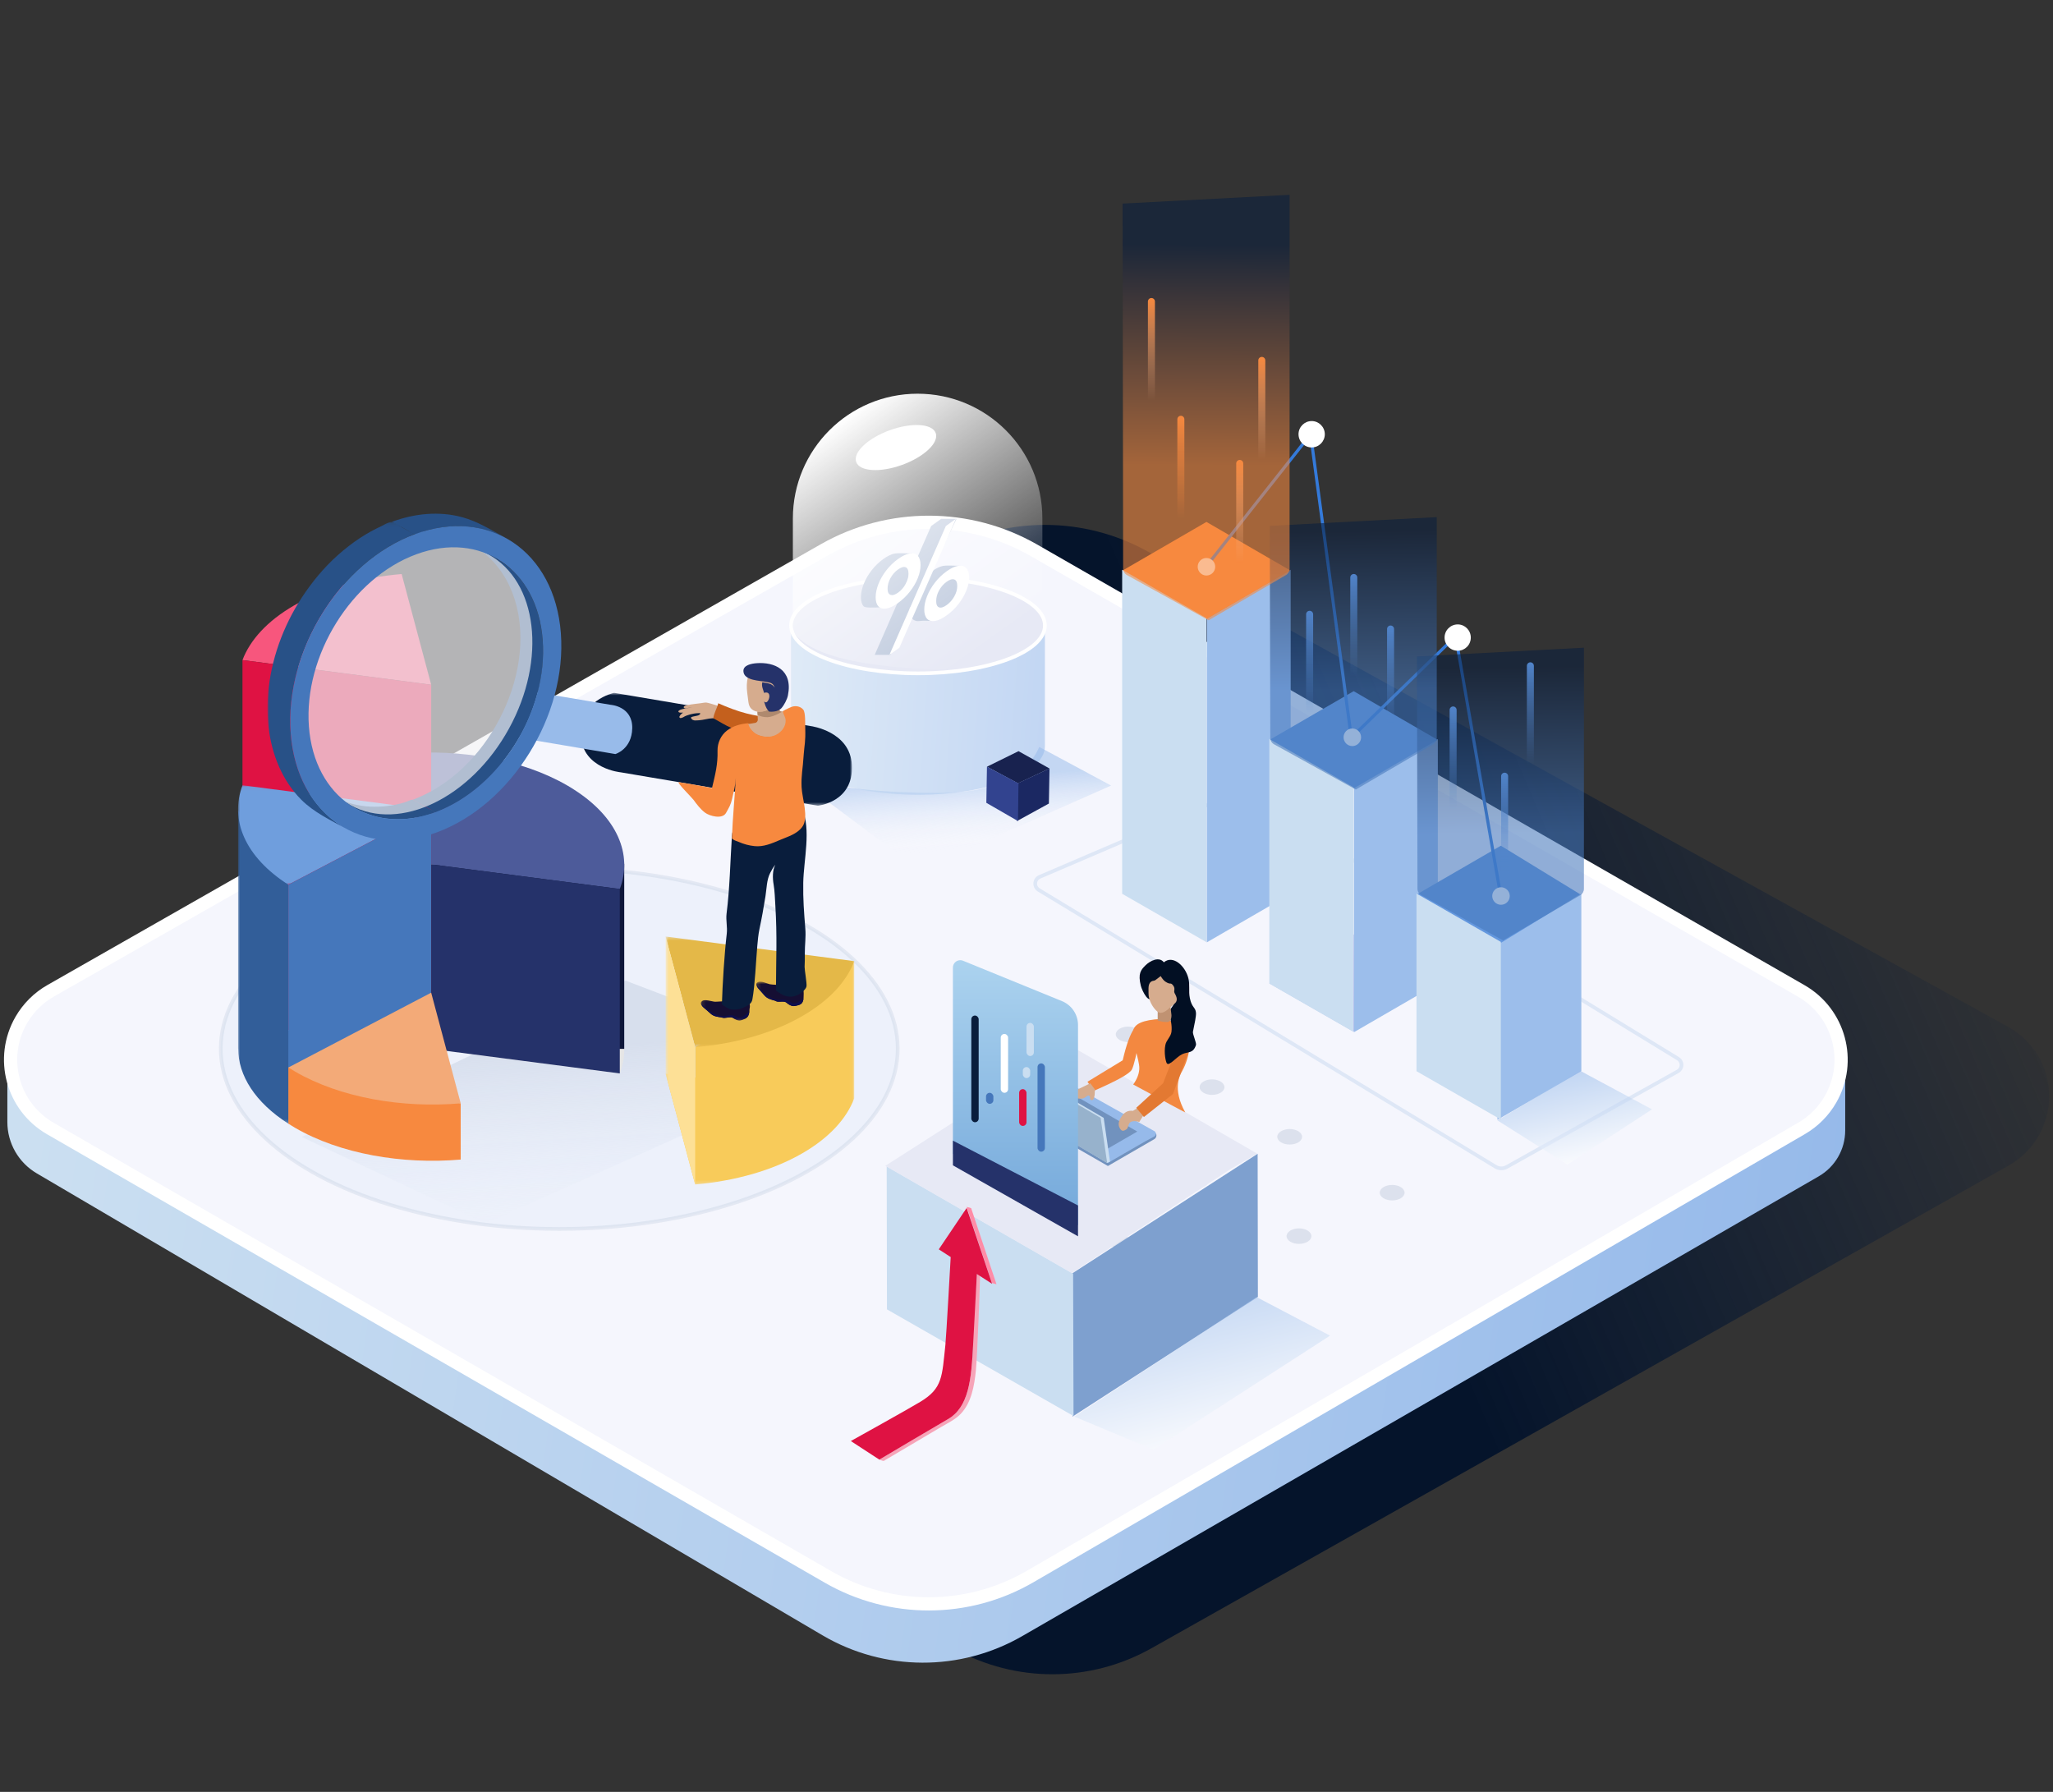 <?xml version="1.0" encoding="UTF-8"?>
<svg width="558px" height="487px" viewBox="0 0 558 487" version="1.1" xmlns="http://www.w3.org/2000/svg" xmlns:xlink="http://www.w3.org/1999/xlink">
    <rect x="0" y="0" width="558" height="487" fill="#333333" stroke="none"/>
    <!-- Generator: Sketch 51.3 (57544) - http://www.bohemiancoding.com/sketch -->
    <title>Data Analytics Copy</title>
    <desc>Created with Sketch.</desc>
    <defs>
        <linearGradient x1="103.945%" y1="46.047%" x2="66.217%" y2="55.54%" id="linearGradient-1">
            <stop stop-color="#091D3C" stop-opacity="0" offset="0%"></stop>
            <stop stop-color="#05142B" offset="100%"></stop>
        </linearGradient>
        <linearGradient x1="0%" y1="45.282%" x2="100%" y2="50%" id="linearGradient-2">
            <stop stop-color="#CBDFF1" offset="0%"></stop>
            <stop stop-color="#95B9EA" offset="100%"></stop>
        </linearGradient>
        <linearGradient x1="42.658%" y1="26.338%" x2="51.905%" y2="84.871%" id="linearGradient-3">
            <stop stop-color="#96BAEA" offset="0%"></stop>
            <stop stop-color="#FFFFFF" stop-opacity="0" offset="100%"></stop>
        </linearGradient>
        <linearGradient x1="40.592%" y1="28.548%" x2="50%" y2="100%" id="linearGradient-4">
            <stop stop-color="#C3CEE0" offset="0%"></stop>
            <stop stop-color="#DEE7F6" stop-opacity="0" offset="100%"></stop>
        </linearGradient>
        <polygon id="path-5" points="0 0.478 52.47 0.478 52.47 85.764 0 85.764"></polygon>
        <polygon id="path-7" points="0 0.048 52.493 0.048 52.493 27.071 0 27.071"></polygon>
        <polygon id="path-9" points="0.708 0.092 51.972 0.092 51.972 60.765 0.708 60.765"></polygon>
        <polygon id="path-11" points="0.69 0.392 51.972 0.392 51.972 30.471 0.69 30.471"></polygon>
        <polygon id="path-13" points="0.708 0.412 25.874 0.412 25.874 67.765 0.708 67.765"></polygon>
        <polygon id="path-15" points="0.339 0.822 74.064 0.822 74.064 31.485 0.339 31.485"></polygon>
        <polygon id="path-17" points="0 0.104 39.982 0.104 39.982 83.458 0 83.458"></polygon>
        <polygon id="path-19" points="7.609 6.854 27.054 6.854 27.054 19.371 7.609 19.371"></polygon>
        <polygon id="path-21" points="8.342 11.887 27.786 11.887 27.786 19.371 8.342 19.371"></polygon>
        <polygon id="path-23" points="1.133 13.104 20.577 13.104 20.577 19.371 1.133 19.371"></polygon>
        <polygon id="path-25" points="1.133 14.305 20.577 14.305 20.577 19.371 1.133 19.371"></polygon>
        <polygon id="path-27" points="3.1 3.586 22.545 3.586 22.545 19.371 3.1 19.371"></polygon>
        <polygon id="path-29" points="3.952 7.403 22.731 7.403 22.731 19.371 3.952 19.371"></polygon>
        <polygon id="path-31" points="16.207 8.827 35.651 8.827 35.651 19.371 16.207 19.371"></polygon>
        <polygon id="path-33" points="16.216 9.11 35.661 9.11 35.661 19.371 16.216 19.371"></polygon>
        <polygon id="path-35" points="64.002 153.236 86.924 139.958 109.709 153.174 86.924 166.374"></polygon>
        <linearGradient x1="-74.283%" y1="-56.708%" x2="106.934%" y2="98.711%" id="linearGradient-37">
            <stop stop-color="#E8E8F9" offset="0%"></stop>
            <stop stop-color="#9A9AE8" offset="100%"></stop>
        </linearGradient>
        <polygon id="path-38" points="103.733 177.964 126.656 164.671 149.456 177.887 126.656 191.103"></polygon>
        <polygon id="path-40" points="145.534 199.76 168.441 212.914 191.241 199.698 168.441 186.482"></polygon>
        <polygon id="path-42" points="46.588 39.604 47.234 40.128 74.934 5.06 85.981 87.363 114.373 59.759 126.495 129.664 155.885 106.27 167.147 167.045 167.992 166.891 156.454 104.743 127.078 128.107 114.926 58.063 86.595 85.605 75.503 2.978"></polygon>
        <path d="M156.785,108.963 C158.752,108.963 160.35,107.374 160.35,105.385 C160.35,103.396 158.752,101.807 156.785,101.807 C154.803,101.807 153.206,103.396 153.206,105.385 C153.206,107.374 154.803,108.963 156.785,108.963 Z" id="path-44"></path>
        <path d="M126.968,131.897 C128.274,131.897 129.35,130.833 129.35,129.507 C129.35,128.196 128.274,127.132 126.968,127.132 C125.647,127.132 124.587,128.196 124.587,129.507 C124.587,130.833 125.647,131.897 126.968,131.897 Z" id="path-46"></path>
        <path d="M167.668,170.145 C168.974,170.145 170.049,169.081 170.049,167.755 C170.049,166.444 168.974,165.365 167.668,165.365 C166.331,165.365 165.286,166.444 165.286,167.755 C165.286,169.081 166.331,170.145 167.668,170.145 Z" id="path-48"></path>
        <path d="M115.21,62.855 C117.161,62.855 118.759,61.266 118.759,59.277 C118.759,57.303 117.161,55.699 115.21,55.699 C113.228,55.699 111.63,57.303 111.63,59.277 C111.63,61.266 113.228,62.855 115.21,62.855 Z" id="path-50"></path>
        <path d="M86.561,88.768 C87.867,88.768 88.942,87.689 88.942,86.378 C88.942,85.052 87.867,83.987 86.561,83.987 C85.239,83.987 84.179,85.052 84.179,86.378 C84.179,87.689 85.239,88.768 86.561,88.768 Z" id="path-52"></path>
        <path d="M75.514,0.433 C73.548,0.433 71.934,2.037 71.934,4.011 C71.934,6.001 73.548,7.604 75.514,7.604 C77.465,7.604 79.079,6.001 79.079,4.011 C79.079,2.037 77.465,0.433 75.514,0.433 Z" id="path-54"></path>
        <path d="M46.896,42.413 C48.232,42.413 49.292,41.334 49.292,40.023 C49.292,38.712 48.232,37.648 46.896,37.648 C45.59,37.648 44.53,38.712 44.53,40.023 C44.53,41.334 45.59,42.413 46.896,42.413 Z" id="path-56"></path>
        <linearGradient x1="69.978%" y1="18.354%" x2="33.347%" y2="63.493%" id="linearGradient-58">
            <stop stop-color="#091D3C" offset="0%"></stop>
            <stop stop-color="#4577BB" offset="100%"></stop>
        </linearGradient>
        <linearGradient x1="69.978%" y1="18.354%" x2="33.347%" y2="63.493%" id="linearGradient-59">
            <stop stop-color="#091D3C" offset="0%"></stop>
            <stop stop-color="#F7893F" offset="100%"></stop>
        </linearGradient>
        <linearGradient x1="50%" y1="69.532%" x2="50%" y2="3.061617e-15%" id="linearGradient-60">
            <stop stop-color="#F5B58B" stop-opacity="0" offset="0%"></stop>
            <stop stop-color="#F7893F" offset="100%"></stop>
        </linearGradient>
        <linearGradient x1="50%" y1="69.532%" x2="50%" y2="3.061617e-15%" id="linearGradient-61">
            <stop stop-color="#5184CA" stop-opacity="0" offset="0%"></stop>
            <stop stop-color="#5184CA" offset="100%"></stop>
        </linearGradient>
        <linearGradient x1="50%" y1="69.532%" x2="50%" y2="3.061617e-15%" id="linearGradient-62">
            <stop stop-color="#F7893F" stop-opacity="0" offset="0%"></stop>
            <stop stop-color="#F7893F" offset="100%"></stop>
        </linearGradient>
        <linearGradient x1="34.381%" y1="0%" x2="87.999%" y2="84.448%" id="linearGradient-63">
            <stop stop-color="#FFFFFF" offset="0%"></stop>
            <stop stop-color="#FFFFFF" stop-opacity="0" offset="100%"></stop>
        </linearGradient>
        <linearGradient x1="19.471%" y1="16.066%" x2="50%" y2="100%" id="linearGradient-64">
            <stop stop-color="#96BAEA" offset="0%"></stop>
            <stop stop-color="#FFFFFF" offset="100%"></stop>
        </linearGradient>
        <linearGradient x1="12.225%" y1="11.689%" x2="50%" y2="100%" id="linearGradient-65">
            <stop stop-color="#96BAEA" offset="0%"></stop>
            <stop stop-color="#FFFFFF" offset="100%"></stop>
        </linearGradient>
        <linearGradient x1="50%" y1="0%" x2="50%" y2="100%" id="linearGradient-66">
            <stop stop-color="#ACD3EF" offset="0%"></stop>
            <stop stop-color="#74A8DA" offset="100%"></stop>
        </linearGradient>
        <linearGradient x1="73.922%" y1="12.546%" x2="50%" y2="65.073%" id="linearGradient-67">
            <stop stop-color="#7BAFDF" offset="0%"></stop>
            <stop stop-color="#4577BB" offset="100%"></stop>
        </linearGradient>
        <linearGradient x1="61.168%" y1="18.36%" x2="54.742%" y2="73.972%" id="linearGradient-68">
            <stop stop-color="#7BAFDF" offset="0%"></stop>
            <stop stop-color="#4577BB" offset="100%"></stop>
        </linearGradient>
    </defs>
    <g id="Data-Analytics-Copy" stroke="none" stroke-width="1" fill="none" fill-rule="evenodd">
        <g id="Group-23-Copy" transform="translate(2, 32)">
            <g id="Group-22">
                <g id="Group-208">
                    <g id="Group-111-Copy" transform="translate(0, 109)" fill-rule="nonzero">
                        <path d="M20.485,137.94 L254.206,8.825 C271.516,-0.738 292.526,-0.738 309.836,8.825 L543.812,138.081 C554.24,143.842 558.023,156.965 552.262,167.393 C550.326,170.898 547.453,173.794 543.964,175.759 L310.933,306.972 C294.341,316.314 274.089,316.379 257.438,307.142 L20.453,175.685 C10.035,169.906 6.274,156.776 12.053,146.358 C14.018,142.816 16.94,139.899 20.485,137.94 Z" id="Path-6-Copy" fill="url(#linearGradient-1)"></path>
                        <path d="M0,150.258 L3.55271368e-15,163.938 C4.25500742e-15,169.673 3.036,174.979 7.98,177.885 L221.555,303.437 C238.293,313.276 259.028,313.358 275.843,303.652 L492.329,178.694 C496.779,176.126 499.521,171.378 499.521,166.24 L499.521,147.559 L0,150.258 Z" id="Path-7" fill="url(#linearGradient-2)"></path>
                        <path d="M11.774,128.272 L221.945,8.492 C239.658,-1.603 261.391,-1.568 279.071,8.584 L487.575,128.307 C497.906,134.239 501.472,147.423 495.54,157.755 C493.655,161.037 490.941,163.765 487.668,165.666 L277.97,287.475 C260.998,297.333 240.051,297.367 223.047,287.564 L11.681,165.701 C1.36,159.751 -2.183,146.56 3.767,136.239 C5.681,132.919 8.445,130.17 11.774,128.272 Z" id="Path-6" stroke="#FFFFFF" stroke-width="3.595" fill="#F5F6FD"></path>
                    </g>
                    <g id="Group-74" opacity="0.547" transform="translate(254, 247)" fill="#48658D" fill-rule="nonzero">
                        <ellipse id="Oval-12" opacity="0.256" cx="75.118" cy="72.983" rx="3.376" ry="2.109"></ellipse>
                        <ellipse id="Oval-12-Copy" opacity="0.256" cx="47.265" cy="57.796" rx="3.376" ry="2.109"></ellipse>
                        <ellipse id="Oval-12-Copy-2" opacity="0.256" cx="26.165" cy="44.296" rx="3.376" ry="2.109"></ellipse>
                        <ellipse id="Oval-12-Copy-3" opacity="0.256" cx="3.376" cy="29.952" rx="3.376" ry="2.109"></ellipse>
                        <ellipse id="Oval-12" opacity="0.256" cx="122.383" cy="45.14" rx="3.376" ry="2.109"></ellipse>
                        <ellipse id="Oval-12-Copy" opacity="0.256" cx="94.531" cy="29.952" rx="3.376" ry="2.109"></ellipse>
                        <ellipse id="Oval-12-Copy-2" opacity="0.256" cx="73.43" cy="16.453" rx="3.376" ry="2.109"></ellipse>
                        <ellipse id="Oval-12-Copy-3" opacity="0.256" cx="50.641" cy="2.109" rx="3.376" ry="2.109"></ellipse>
                        <ellipse id="Oval-12" opacity="0.256" cx="97.063" cy="56.952" rx="3.376" ry="2.109"></ellipse>
                        <ellipse id="Oval-12-Copy" opacity="0.256" cx="69.21" cy="41.765" rx="3.376" ry="2.109"></ellipse>
                        <ellipse id="Oval-12-Copy-2" opacity="0.256" cx="48.109" cy="28.265" rx="3.376" ry="2.109"></ellipse>
                        <ellipse id="Oval-12-Copy-3" opacity="0.256" cx="25.321" cy="13.922" rx="3.376" ry="2.109"></ellipse>
                    </g>
                    <path d="M214.5,179.5 C225.5,182.167 238.333,183.5 253,183.5 C267.667,183.5 276.821,179.333 280.463,171 L300,181.5 L248,204.5 L214.5,179.5 Z" id="Path-53-Copy-4" fill="url(#linearGradient-3)" fill-rule="nonzero" opacity="0.517"></path>
                    <g id="Group-206" transform="translate(213, 125)" fill-rule="nonzero">
                        <path d="M34.5,59 C53.554,59 69,53.116 69,45.857 C69,41.018 69,30.066 69,13 L0,13 C0,32.126 0,43.079 0,45.857 C0,53.116 15.446,59 34.5,59 Z" id="Oval-41-Copy" fill="url(#linearGradient-2)" opacity="0.53"></path>
                        <ellipse id="Oval-41" stroke="#FFFFFF" fill="#E7E9F5" cx="34.5" cy="13" rx="34.5" ry="13"></ellipse>
                    </g>
                    <ellipse id="Oval-44" stroke="#BFCADE" fill="#DEE7F6" fill-rule="nonzero" opacity="0.321" cx="150" cy="253" rx="92" ry="49"></ellipse>
                    <g id="Group-204" transform="translate(62, 107)">
                        <polygon id="Path-53-Copy-2" fill="url(#linearGradient-4)" fill-rule="nonzero" opacity="0.517" points="18 170 106 127.5 165 150 68 193.5"></polygon>
                        <g id="Group-40" transform="translate(0.71, 17)">
                            <path d="M89.483,107.629 C90.112,107.982 90.716,108.361 91.295,108.715 C103.123,116.291 107.275,126.418 103.752,135.737 L52.488,129.07 L44.434,98.991 C60.365,97.628 77.201,100.507 89.483,107.629" id="Fill-1" fill="#E6E6E6"></path>
                            <polygon id="Fill-3" fill="#0E173A" points="104.955 129.06 104.955 78.752 52.483 78.929 52.483 129.06"></polygon>
                            <polygon id="Fill-5" fill="#B3B3B3" points="52.483 78.921 44.454 48.843 44.454 98.974 52.483 129.052"></polygon>
                            <path d="M89.483,57.477 C90.112,57.831 90.716,58.21 91.295,58.589 C103.123,66.14 107.275,76.267 103.752,85.611 L52.488,78.919 L44.434,48.84 C60.365,47.476 77.201,50.355 89.483,57.477" id="Fill-7" fill="#4D5B9A"></path>
                            <polygon id="Fill-9" fill="#25326A" points="103.75 85.604 103.75 135.735 52.485 129.067 52.485 78.911"></polygon>
                            <path d="M52.483,129.06 L1.193,122.367 C3.257,116.912 7.938,111.735 15.261,107.492 C23.465,102.744 33.733,99.89 44.454,98.981 L52.483,129.06 Z" id="Fill-11" fill="#F2F2F2"></path>
                            <path d="M52.483,30.088 L1.193,23.396 C3.257,17.941 7.938,12.738 15.261,8.521 C23.465,3.748 33.733,0.919 44.454,0.01 L52.483,30.088 Z" id="Fill-15" fill="#F7567D"></path>
                            <polygon id="Fill-17" fill="#DF1243" points="52.483 129.06 52.483 30.086 1.193 23.393 1.193 122.367"></polygon>
                            <g id="Group-30" transform="translate(0, 63.621)">
                                <mask id="mask-6" fill="white">
                                    <use xlink:href="#path-5"></use>
                                </mask>
                                <g id="Clip-29"></g>
                                <path d="M13.663,60.383 L13.663,20.808 L-0.003,0.478 L-0.003,65.332 L0.023,65.358 C0.048,72.656 4.603,79.98 13.663,85.764 L52.47,65.433 L13.663,60.383 Z" id="Fill-28" fill="#325E99" mask="url(#mask-6)"></path>
                            </g>
                            <g id="Group-33" transform="translate(0, 57.366)">
                                <mask id="mask-8" fill="white">
                                    <use xlink:href="#path-7"></use>
                                </mask>
                                <g id="Clip-32"></g>
                                <path d="M1.203,0.048 L52.493,6.74 L13.66,27.071 C1.832,19.519 -2.32,9.392 1.203,0.048" id="Fill-31" fill="#6F9EDD" mask="url(#mask-8)"></path>
                            </g>
                            <polygon id="Fill-34" fill="#4577BB" points="13.663 84.432 13.663 149.388 52.47 129.057 52.47 64.102"></polygon>
                            <path d="M54.941,142.7 L52.475,135.452 L40.622,139.72 L13.668,134.113 L13.668,149.393 C14.247,149.771 14.851,150.125 15.48,150.504 C27.761,157.626 44.598,160.505 60.503,159.141 L60.503,143.862 L54.941,142.7 Z" id="Fill-36" fill="#F7893F"></path>
                            <path d="M52.483,113.783 L60.511,143.862 C44.605,145.226 27.769,142.346 15.488,135.225 C14.858,134.846 14.254,134.492 13.676,134.113 L52.483,113.783 Z" id="Fill-38" fill="#F3AA78"></path>
                        </g>
                        <g id="Group-202" transform="translate(8.71, 0)">
                            <g id="Group-59" transform="translate(107, 115)">
                                <g id="Group-21" transform="translate(0.5, 7.131)">
                                    <mask id="mask-10" fill="white">
                                        <use xlink:href="#path-9"></use>
                                    </mask>
                                    <g id="Clip-20"></g>
                                    <path d="M8.736,23.478 L8.736,31.737 L0.708,30.676 L8.736,60.78 C19.432,59.845 29.725,57.017 37.929,52.269 C45.253,48.026 49.908,42.824 51.972,37.369 L51.972,0.092 L8.736,23.478 Z" id="Fill-19" fill="#F8CB5A" mask="url(#mask-10)"></path>
                                </g>
                                <g id="Group-24" transform="translate(0.5, 0.131)">
                                    <mask id="mask-12" fill="white">
                                        <use xlink:href="#path-11"></use>
                                    </mask>
                                    <g id="Clip-23"></g>
                                    <path d="M51.98,7.085 C49.916,12.54 45.26,17.717 37.937,21.96 C29.732,26.733 19.439,29.562 8.743,30.471 L0.69,0.392 L51.98,7.085 Z" id="Fill-22" fill="#E4B848" mask="url(#mask-12)"></path>
                                </g>
                                <g id="Group-27" transform="translate(0.5, 0.131)">
                                    <mask id="mask-14" fill="white">
                                        <use xlink:href="#path-13"></use>
                                    </mask>
                                    <g id="Clip-26"></g>
                                    <polygon id="Fill-25" fill="#FDE096" mask="url(#mask-14)" points="8.736 67.767 8.736 30.466 0.708 0.412 0.708 37.689"></polygon>
                                </g>
                            </g>
                            <g id="Group-70-Copy">
                                <g id="Group-3" transform="translate(84.778, 48.479)">
                                    <mask id="mask-16" fill="white">
                                        <use xlink:href="#path-15"></use>
                                    </mask>
                                    <g id="Clip-2"></g>
                                    <path d="M9.421,0.822 L62.971,9.868 C62.971,9.868 73.588,11.282 74.054,20.444 C74.56,30.594 64.799,31.485 64.799,31.485 L11.229,22.42 C11.229,22.42 1.04,21.49 0.379,12.638 C-0.36,2.856 9.421,0.822 9.421,0.822" id="Fill-1" fill="#091D3C" mask="url(#mask-16)"></path>
                                </g>
                                <path d="M70.064,48.638 L93.261,52.551 C93.261,52.551 99.231,52.919 99.134,58.904 C99.017,64.638 94.545,65.936 94.545,65.936 L71.347,62.004 C71.347,62.004 65.397,61.597 65.495,55.67 C65.592,49.975 70.064,48.638 70.064,48.638" id="Fill-4" fill="#98BBEA"></path>
                                <g id="Group-19" transform="translate(0, 0.509)">
                                    <path d="M18.785,77.355 C24.502,80.222 31.152,80.358 37.238,78.576 C37.802,78.421 38.91,77.781 39.455,77.839 C39.591,77.859 39.727,78.014 39.844,78.053 C40.544,78.324 41.244,78.827 41.905,79.195 L45.638,81.229 C39.902,83.36 33.524,83.883 27.691,81.869 C24.308,80.726 21.177,78.692 18.046,76.987 C18.299,77.123 18.532,77.239 18.785,77.355" id="Fill-6" fill="#285187"></path>
                                    <path d="M41.059,77.214 C51.306,72.836 59.337,63.906 64.023,53.969 C68.689,44.11 70.595,31.984 66.531,21.543 C64.451,16.177 60.756,11.431 55.623,8.623 C59.745,10.889 64.101,12.884 67.387,16.332 C72.559,21.756 74.717,29.272 74.892,36.613 C75.242,52.226 66.609,68.265 53.717,77.039 C52.084,78.144 50.373,79.151 48.584,79.984 C48.137,80.197 47.689,80.41 47.223,80.604 C46.892,80.759 46.017,81.262 45.667,81.224 C45.473,81.204 45.239,81.01 45.064,80.914 C43.198,79.887 41.331,78.86 39.464,77.853 C40.009,77.64 40.534,77.446 41.059,77.214" id="Fill-8" fill="#285187"></path>
                                    <path d="M62.526,5.624 C56.401,3.009 49.478,2.912 43.101,4.694 C42.245,4.927 40.689,5.76 39.853,5.624 C39.251,5.527 38.453,4.849 37.909,4.559 L33.806,2.312 C39.892,0.045 46.639,-0.671 52.978,1.072 C57.178,2.215 60.951,4.617 64.742,6.689 C64.023,6.302 63.284,5.953 62.526,5.624" id="Fill-10" fill="#285187"></path>
                                    <g id="Group-14" transform="translate(0, 2.228)">
                                        <mask id="mask-18" fill="white">
                                            <use xlink:href="#path-17"></use>
                                        </mask>
                                        <g id="Clip-13"></g>
                                        <path d="M0.529,43.574 C1.909,34.199 5.798,25.191 11.457,17.598 C14.49,13.472 18.068,9.734 22.151,6.615 C24.018,5.162 26.021,3.845 28.082,2.702 C28.976,2.218 29.89,1.753 30.804,1.327 C31.523,0.998 32.982,0.048 33.74,0.107 C34.596,0.165 35.879,1.211 36.637,1.637 C37.765,2.237 38.873,2.838 39.982,3.458 C27.382,8.126 17.484,18.799 11.768,30.693 C6.323,42.005 4.107,55.778 8.443,67.826 C10.776,74.315 15.171,80.107 21.315,83.458 C17.076,81.134 12.643,79.061 9.182,75.613 C3.99,70.402 1.151,63.274 0.315,56.068 C-0.171,51.903 -0.093,47.7 0.529,43.574" id="Fill-12" fill="#285187" mask="url(#mask-18)"></path>
                                    </g>
                                    <path d="M16.915,31.984 C6.609,50.831 9.137,72.022 22.593,79.345 C36.048,86.647 55.318,77.311 65.642,58.482 C75.968,39.654 73.42,18.444 59.965,11.121 C46.509,3.819 27.24,13.155 16.915,31.984" id="Fill-15" fill="#F2F2F6" opacity="0.676"></path>
                                    <path d="M40.396,11.149 C57.915,4.679 73.354,15.12 74.793,34.432 C76.251,53.764 63.165,74.742 45.646,81.231 C28.126,87.72 12.707,77.26 11.249,57.948 C9.81,38.616 22.876,17.618 40.396,11.149 M6.31,59.769 C7.982,82.103 25.812,94.171 46.054,86.694 C66.315,79.197 81.424,54.945 79.732,32.592 C78.06,10.277 60.249,-1.791 39.987,5.686 C19.746,13.182 4.638,37.434 6.31,59.769" id="Fill-17" fill="#4577BB"></path>
                                </g>
                                <path d="M124.933,57.181 C123.999,56.929 123.066,56.677 122.152,56.406 C121.763,56.309 121.355,56.193 120.966,56.212 C120.499,56.212 119.585,56.348 119.138,56.464 C118.574,56.58 117.835,56.716 117.271,56.754 C117.019,56.774 116.746,56.774 116.494,56.793 C116.144,56.832 115.774,56.774 115.463,56.58 C115.288,56.444 114.919,56.096 115.21,55.883 C115.269,55.844 115.58,55.766 115.638,55.747 C116.007,55.65 116.124,55.631 116.474,55.573 C116.746,55.515 117.019,55.476 117.271,55.321 C117.388,55.263 117.524,55.147 117.602,55.011 C117.738,54.759 117.271,54.817 117.155,54.817 C116.494,54.856 116.513,54.837 115.891,54.934 C115.249,55.05 114.627,55.205 114.005,55.437 C113.907,55.495 113.771,55.534 113.655,55.573 C112.994,55.863 113.285,55.844 112.624,56.076 C112.469,56.134 112.274,56.193 112.119,56.115 C111.983,56.038 111.885,55.883 111.963,55.747 C112.157,55.282 112.527,54.953 112.955,54.682 C112.702,54.682 112.449,54.682 112.216,54.682 C111.963,54.682 111.613,54.546 111.671,54.314 C111.691,54.236 111.749,54.178 111.808,54.139 C112.08,53.907 112.449,53.791 112.78,53.713 C113.927,53.403 114.257,53.481 115.444,53.248 C114.763,53.326 114.51,53.384 113.849,53.461 C113.577,53.5 113.207,53.5 113.13,53.287 C113.032,53.035 113.421,52.764 113.771,52.706 C115.794,52.26 116.941,52.28 118.827,51.95 C119.41,51.873 119.974,52.105 120.519,52.241 C121.238,52.415 121.899,52.706 122.599,52.88 C123.571,53.132 124.544,53.384 125.516,53.636 C125.924,53.752 126.138,54.294 126.157,54.72 C126.196,55.147 126.119,55.573 126.021,55.98 C125.963,56.289 125.885,56.58 125.73,56.832 C125.555,57.084 125.224,57.258 124.933,57.181" id="Fill-20" fill="#D6AC8E"></path>
                                <path d="M142.088,64.198 C141.738,64.295 141.388,64.334 141.038,64.218 C138.997,63.579 136.936,62.939 134.894,62.281 C132.016,61.39 129.002,59.995 126.202,58.891 C124.53,58.213 122.741,57.031 121.147,56.198 C121.458,54.533 122.08,53.777 122.508,52.131 C124.997,53.215 127.544,54.223 130.188,54.901 C134.486,56.005 139.211,56.14 142.924,58.6 C143.138,58.736 143.488,58.852 143.663,59.027 C144.752,60.053 144.791,62.223 143.683,63.23 C143.236,63.617 142.672,64.024 142.088,64.198" id="Fill-22" fill="#C4601D"></path>
                                <path d="M141.093,53.822 C141.093,53.686 140.548,54.035 140.432,54.093 L140.062,54.306 C139.732,54.5 139.304,54.364 139.148,54.015 C138.643,52.911 137.943,51.826 137.418,50.877 C137.379,50.78 137.34,50.703 137.243,50.664 C137.223,50.645 137.184,50.626 137.146,50.626 C136.776,50.606 136.446,50.587 136.096,50.567 C135.259,50.548 134.365,50.316 133.626,51.032 C133.218,51.42 133.043,51.981 133.062,52.543 C133.14,53.86 133.198,55.197 133.257,56.514 C133.296,56.998 132.946,57.425 132.459,57.483 C132.401,57.502 132.343,57.502 132.284,57.502 C131.779,57.56 131.079,57.793 130.573,57.696 C130.612,58.684 131.215,59.226 131.934,59.923 C132.654,60.621 133.626,61.047 134.618,61.182 C135.687,61.337 136.951,61.279 138.001,61.066 C140.587,60.504 143.757,55.875 141.093,53.822" id="Fill-24" fill="#D6AC8E"></path>
                                <path d="M133.163,54.418 C133.163,54.418 134.699,54.554 135.944,53.973 C135.944,53.973 137.597,53.663 138.783,52.288 C138.783,52.288 138.938,53.702 139.152,54.011 C139.561,54.67 140.105,54.302 140.105,54.302 C140.105,54.302 137.499,55.871 135.963,55.91 C134.408,55.949 133.202,55.367 133.202,55.232 C133.183,55.057 133.183,54.593 133.163,54.418" id="Fill-26" fill="#AF896E"></path>
                                <g id="Group-30" transform="translate(116.667, 118.961)">
                                    <mask id="mask-20" fill="white">
                                        <use xlink:href="#path-19"></use>
                                    </mask>
                                    <g id="Clip-29"></g>
                                    <path d="M8.351,10.243 C8.449,11.192 8.546,12.277 8.468,13.304 C8.39,14.408 7.729,15.376 7.612,16.403 C7.593,16.558 7.671,16.713 7.749,16.849 C8.624,18.224 10.588,17.449 11.988,17.003 C13.66,16.48 14.399,16.151 14.224,14.447 C14.01,12.413 13.699,10.398 13.29,8.403 C13.251,8.229 13.213,8.035 13.135,7.88 C13.018,7.686 12.863,7.551 12.688,7.415 C11.696,6.718 10.296,6.66 9.246,7.299 C8.215,7.919 8.235,9.042 8.351,10.243" id="Fill-28" fill="#F5B689" mask="url(#mask-20)"></path>
                                </g>
                                <g id="Group-33" transform="translate(116.667, 118.961)">
                                    <mask id="mask-22" fill="white">
                                        <use xlink:href="#path-21"></use>
                                    </mask>
                                    <g id="Clip-32"></g>
                                    <path d="M9.158,12.221 C9.158,12.221 12.794,12.744 13.475,12.24 C14.117,11.756 13.903,11.911 13.903,11.911 L14.058,13.093 C14.058,13.093 13.417,13.848 11.803,14.216 C10.286,14.565 8.342,14.08 8.342,14.08 C8.342,14.08 8.692,12.705 8.419,12.202 C8.283,11.892 8.944,12.202 9.158,12.221" id="Fill-31" fill="#C08458" mask="url(#mask-22)"></path>
                                </g>
                                <g id="Group-36" transform="translate(116.667, 118.961)">
                                    <mask id="mask-24" fill="white">
                                        <use xlink:href="#path-23"></use>
                                    </mask>
                                    <g id="Clip-35"></g>
                                    <path d="M2.189,16.145 C3.881,17.482 3.939,18.16 6.078,18.45 C6.351,18.489 6.642,18.509 6.895,18.605 C7.712,18.935 9.112,18.199 9.831,18.683 C10.006,18.799 10.181,18.896 10.337,18.993 C10.745,19.225 11.076,19.342 11.426,19.361 C11.484,19.38 11.542,19.38 11.581,19.38 C12.028,19.361 12.495,19.206 13.117,18.915 C13.895,18.547 14.245,17.811 14.303,16.881 C14.323,16.765 14.323,16.649 14.323,16.552 L14.323,16.533 C14.323,16.165 14.478,15.777 14.439,15.39 C14.323,14.479 14.342,13.937 13.992,13.104 C13.642,13.414 13.992,14.712 11.814,15.661 C10.881,16.049 8.237,15.196 8.334,14.208 C8.353,13.976 5.32,14.363 4.737,14.266 C3.939,14.15 2.189,13.569 1.489,14.073 C1.373,14.131 1.314,14.228 1.256,14.305 C0.809,14.944 1.684,15.739 2.189,16.145" id="Fill-34" fill="#150E33" mask="url(#mask-24)"></path>
                                </g>
                                <g id="Group-39" transform="translate(116.667, 118.961)">
                                    <mask id="mask-26" fill="white">
                                        <use xlink:href="#path-25"></use>
                                    </mask>
                                    <g id="Clip-38"></g>
                                    <path d="M2.189,16.145 C3.881,17.482 3.939,18.16 6.078,18.45 C6.351,18.489 6.642,18.509 6.895,18.605 C7.712,18.935 9.112,18.199 9.831,18.683 C10.006,18.799 10.181,18.896 10.337,18.993 C10.726,19.206 11.076,19.322 11.426,19.361 C11.484,19.38 11.542,19.38 11.581,19.38 C12.028,19.361 12.495,19.206 13.117,18.915 C13.895,18.547 14.245,17.811 14.284,16.881 C13.662,17.54 12.281,18.838 11.445,18.586 C10.337,18.237 9.967,17.656 7.984,18.121 C6.001,18.567 3.628,16.959 3.453,16.785 C3.278,16.61 1.664,15.351 1.509,15.099 C1.373,14.906 1.256,14.538 1.256,14.305 C0.809,14.944 1.684,15.739 2.189,16.145" id="Fill-37" fill="#0E0E4C" mask="url(#mask-26)"></path>
                                </g>
                                <g id="Group-42" transform="translate(136.111, 118.961)">
                                    <mask id="mask-28" fill="white">
                                        <use xlink:href="#path-27"></use>
                                    </mask>
                                    <g id="Clip-41"></g>
                                    <path d="M3.803,6.782 C3.881,7.673 3.978,8.719 3.92,9.668 C3.842,10.733 3.22,11.624 3.103,12.593 C3.084,12.748 3.162,12.903 3.239,13.038 C4.056,14.336 5.903,14.452 7.245,14.026 C8.82,13.542 9.501,12.36 9.345,10.772 C9.151,8.835 8.859,6.937 8.47,5.038 C8.431,4.864 8.392,4.709 8.314,4.554 C8.217,4.36 8.062,4.244 7.906,4.128 C6.973,3.45 5.631,3.411 4.639,3.992 C3.667,4.593 3.687,5.639 3.803,6.782" id="Fill-40" fill="#F5B689" mask="url(#mask-28)"></path>
                                </g>
                                <g id="Group-45" transform="translate(136.111, 118.961)">
                                    <mask id="mask-30" fill="white">
                                        <use xlink:href="#path-29"></use>
                                    </mask>
                                    <g id="Clip-44"></g>
                                    <path d="M4.004,10.148 C4.004,10.148 3.887,8.386 4.004,8.211 C4.12,8.076 5.831,9.199 7.076,8.599 C8.301,7.998 8.981,7.998 9.098,7.494 C9.234,6.991 9.098,8.734 9.098,8.734 C9.098,8.734 9.079,8.947 9.156,9.199 C9.234,9.47 7.426,10.342 6.415,10.555 C5.54,10.749 4.373,10.342 4.004,10.148" id="Fill-43" fill="#C08458" mask="url(#mask-30)"></path>
                                </g>
                                <g id="Group-48" transform="translate(116.667, 118.961)">
                                    <mask id="mask-32" fill="white">
                                        <use xlink:href="#path-31"></use>
                                    </mask>
                                    <g id="Clip-47"></g>
                                    <path d="M23.448,9.902 C23.215,10.871 25.606,11.82 26.579,11.529 C28.873,10.871 28.29,9.98 28.679,9.709 C28.912,10.58 29.067,11.142 29.067,12.052 C29.067,13.66 28.99,14.764 27.745,15.171 C26.345,15.636 25.567,15.558 24.381,14.532 C23.72,13.951 22.242,14.532 21.465,14.106 C21.231,13.951 20.94,13.912 20.668,13.834 C18.587,13.273 18.606,12.614 17.09,11.084 C16.565,10.561 15.651,9.476 16.662,8.934 C17.44,8.546 19.073,9.321 19.851,9.534 C20.434,9.689 23.487,9.689 23.448,9.902" id="Fill-46" fill="#150E33" mask="url(#mask-32)"></path>
                                </g>
                                <g id="Group-51" transform="translate(116.667, 118.961)">
                                    <mask id="mask-34" fill="white">
                                        <use xlink:href="#path-33"></use>
                                    </mask>
                                    <g id="Clip-50"></g>
                                    <path d="M17.059,11.066 C18.536,12.635 18.536,13.197 20.598,13.817 C20.87,13.895 21.22,13.953 21.473,14.108 C22.211,14.553 23.728,13.933 24.37,14.534 C24.525,14.669 24.7,14.786 24.836,14.902 C25.186,15.154 25.536,15.328 25.867,15.425 C25.925,15.444 25.964,15.444 26.023,15.464 C26.45,15.502 26.936,15.425 27.598,15.231 C28.531,14.979 28.9,14.456 29.017,13.391 C28.297,13.953 26.781,15.037 26.003,14.669 C24.953,14.146 24.681,13.623 22.639,13.778 C20.617,13.933 18.361,12.093 18.206,11.88 C18.07,11.686 16.65,10.214 16.534,9.943 C16.436,9.73 16.398,9.323 16.417,9.11 C15.853,9.691 16.611,10.602 17.059,11.066" id="Fill-49" fill="#0E0E4C" mask="url(#mask-34)"></path>
                                </g>
                                <path d="M145.61,100.915 C145.532,105.332 145.824,108.993 146.174,113.39 C146.368,115.676 146.018,117.845 146.037,120.131 C146.057,121.351 146.037,122.572 145.979,123.773 C145.96,124.547 146.617,128.225 146.5,129 C146.383,129.736 145.742,130.24 145.197,130.705 C144.264,131.46 143.136,131.925 141.911,131.867 C141.133,131.828 140.356,131.596 139.675,131.189 C139.383,130.995 138.197,130.395 138.197,130.007 C138.217,121.484 138.551,115.559 138.026,107.075 C137.929,105.39 137.851,103.065 137.56,101.4 C137.268,99.753 137.21,97.487 138.026,96.015 C137.404,96.731 137.035,97.467 136.588,98.32 C135.674,100.082 135.654,102.62 135.343,104.576 C134.779,108.005 134.371,110.388 133.729,113.371 C133.399,114.959 133.243,116.586 133.107,118.213 C132.776,122.01 132.483,128.867 131.783,132.625 C131.589,133.69 130.831,134.097 129.936,134.562 C128.867,135.085 128.244,135.433 126.456,135.375 C125.872,135.356 125.289,135.162 124.822,134.852 C124.725,134.775 123.5,134.039 123.5,134 C123.656,128.557 124.182,120.17 124.824,114.746 C125.037,112.944 124.551,111.143 124.765,109.342 C125.66,102.31 125.757,95.24 126.224,88.17 C126.457,84.354 130.521,81.642 134.099,80.228 C137.676,78.794 141.818,79.104 145.299,80.751 C147.807,86.484 145.726,94.659 145.61,100.915 Z" id="Fill-52" fill="#091D3C"></path>
                                <path d="M130.373,49.198 C130.451,49.895 130.548,50.612 130.645,51.309 C130.723,51.968 130.801,52.626 131.151,53.188 C131.676,54.041 132.726,54.467 133.718,54.467 C134.729,54.467 135.701,54.099 136.595,53.672 C137.393,53.304 138.151,52.878 138.792,52.297 C140.445,50.767 140.99,48.191 140.173,46.099 C139.181,43.503 136.148,41.837 133.368,42.36 C130.256,42.941 130.062,46.68 130.373,49.198" id="Fill-58" fill="#D6AC8E"></path>
                                <path d="M132.909,41.242 C131.645,41.339 129.273,41.727 129.35,43.412 C129.447,46.008 133.881,45.969 135.553,46.317 C136.759,46.569 137.4,46.589 137.867,47.906 C137.148,46.647 135.592,46.647 134.484,46.434 C134.464,46.434 134.406,46.86 134.406,46.899 C134.386,47.209 134.425,47.615 134.523,47.906 C134.639,48.235 134.639,48.274 134.795,48.778 C134.834,48.913 134.911,49.087 134.95,49.301 C137.634,48.487 135.981,53.058 134.989,51.606 C134.95,51.567 135.378,53.581 136.35,54.414 C137.245,54.453 138.722,54.453 139.636,53.504 C140.395,52.69 141.231,51.083 141.445,49.998 C142.864,42.986 137.731,40.874 132.909,41.242" id="Fill-60" fill="#25326A"></path>
                                <path d="M145.744,65.986 C145.919,63.488 146.269,62.655 146.152,58.916 C146.113,57.889 146.269,54.655 145.608,53.86 C144.791,52.872 143.313,52.679 142.186,53.221 C141.719,53.454 141.738,53.376 141.291,53.628 C140.824,53.88 140.63,53.957 140.183,54.248 C140.124,54.287 140.105,54.267 140.105,54.345 C140.183,55.236 140.805,55.875 140.824,56.785 C140.863,57.657 140.552,58.451 140.047,59.168 C139.113,60.446 137.558,61.241 135.963,61.241 C134.797,61.241 133.591,60.969 132.619,60.35 C131.627,59.71 130.869,58.703 130.655,57.56 C128.555,57.735 126.591,58.258 124.899,59.536 C123.227,60.814 122.274,62.906 122.313,65.018 C122.411,68.698 121.73,71.333 120.797,75.226 C120.077,74.994 119.844,74.974 119.844,74.974 C119.844,74.974 116.441,74.296 111.833,73.58 C110.958,73.444 115.274,77.686 115.761,78.345 C116.694,79.623 117.666,80.921 118.93,81.87 C120.174,82.8 123.636,83.73 124.627,81.928 C125.483,80.359 125.891,79.798 126.28,78.074 C126.786,75.749 127.116,74.839 127.291,72.456 C126.999,77.473 126.416,83.342 126.222,88.844 C126.688,89.386 127.369,89.522 128.03,89.793 C129.411,90.413 130.888,90.8 132.386,90.955 C134.816,91.207 137.033,90.238 139.269,89.289 C141.524,88.321 143.838,87.72 145.316,85.764 C147.222,83.265 145.297,78.074 145.161,74.916 C145.024,71.643 145.472,70.325 145.744,65.986" id="Fill-62" fill="#F7893F"></path>
                            </g>
                        </g>
                    </g>
                    <g id="Group-205" transform="translate(254, 0)">
                        <g id="Group-58" transform="translate(25, 82)">
                            <path d="M1.577,124.31 L54.577,101.61 C55.47,101.227 56.492,101.301 57.321,101.807 L175.079,173.717 C176.022,174.292 176.32,175.523 175.744,176.466 C175.565,176.759 175.313,177.002 175.013,177.169 L128.524,203.148 C127.582,203.675 126.43,203.654 125.506,203.095 L1.329,127.859 C0.384,127.287 0.082,126.057 0.654,125.112 C0.871,124.755 1.194,124.475 1.577,124.31 Z" id="Path-214" stroke="#DEE7F6" fill-rule="nonzero"></path>
                            <polygon id="Fill-3" fill="#9CBEEB" points="47 54.059 69.8 40.843 69.8 128.914 47 142.114"></polygon>
                            <polygon id="Fill-5" fill="#F7893F" points="24 41.12 46.907 54.259 69.707 41.043 46.907 27.843"></polygon>
                            <polygon id="Fill-7" fill="#CADEF1" points="24 128.914 46.907 142.053 46.907 53.997 24 40.843"></polygon>
                            <mask id="mask-36" fill="white">
                                <use xlink:href="#path-35"></use>
                            </mask>
                            <g id="Clip-9"></g>
                            <polygon id="Fill-8" fill="url(#linearGradient-37)" points="64.002 153.236 86.924 139.958 109.709 153.174 86.924 166.374"></polygon>
                            <polygon id="Fill-12" fill="#9CBEEB" points="87 100.059 109.8 86.843 109.8 153.324 87 166.525"></polygon>
                            <polygon id="Fill-14" fill="#6397DE" points="64 87.12 86.923 73.843 109.722 87.059 86.923 100.275"></polygon>
                            <polygon id="Fill-16" fill="#CADEF1" points="64 86.843 64 153.324 86.923 166.463 86.923 99.997"></polygon>
                            <mask id="mask-39" fill="white">
                                <use xlink:href="#path-38"></use>
                            </mask>
                            <g id="Clip-18"></g>
                            <polygon id="Fill-21" fill="#9CBEEB" points="126 142.043 148.8 128.843 148.8 177.111 126 190.327"></polygon>
                            <polygon id="Fill-23" fill="#6397DE" points="104 129.12 126.923 115.843 148.5 129.051 126.923 142.259"></polygon>
                            <polygon id="Fill-25" fill="#CADEF1" points="104 128.843 104 177.127 126.923 190.266 126.923 141.982"></polygon>
                            <mask id="mask-41" fill="white">
                                <use xlink:href="#path-40"></use>
                            </mask>
                            <g id="Clip-27"></g>
                            <mask id="mask-43" fill="white">
                                <use xlink:href="#path-42"></use>
                            </mask>
                            <g id="Clip-36"></g>
                            <polygon id="Fill-35" fill="#347ADA" points="46.588 39.604 47.234 40.128 74.934 5.06 85.981 87.363 114.373 59.759 126.495 129.664 127.078 128.107 114.926 58.063 86.595 85.605 75.503 2.978"></polygon>
                            <mask id="mask-45" fill="white">
                                <use xlink:href="#path-44"></use>
                            </mask>
                            <g id="Clip-39"></g>
                            <mask id="mask-47" fill="white">
                                <use xlink:href="#path-46"></use>
                            </mask>
                            <g id="Clip-42"></g>
                            <path d="M126.968,131.897 C128.274,131.897 129.35,130.833 129.35,129.507 C129.35,128.196 128.274,127.132 126.968,127.132 C125.647,127.132 124.587,128.196 124.587,129.507 C124.587,130.833 125.647,131.897 126.968,131.897 Z" id="Fill-41" fill="#FFFFFF"></path>
                            <mask id="mask-49" fill="white">
                                <use xlink:href="#path-48"></use>
                            </mask>
                            <g id="Clip-45"></g>
                            <mask id="mask-51" fill="white">
                                <use xlink:href="#path-50"></use>
                            </mask>
                            <g id="Clip-48"></g>
                            <path d="M115.21,62.855 C117.161,62.855 118.759,61.266 118.759,59.277 C118.759,57.303 117.161,55.699 115.21,55.699 C113.228,55.699 111.63,57.303 111.63,59.277 C111.63,61.266 113.228,62.855 115.21,62.855 Z" id="Fill-47" fill="#FFFFFF"></path>
                            <mask id="mask-53" fill="white">
                                <use xlink:href="#path-52"></use>
                            </mask>
                            <g id="Clip-51"></g>
                            <path d="M86.561,88.768 C87.867,88.768 88.942,87.689 88.942,86.378 C88.942,85.052 87.867,83.987 86.561,83.987 C85.239,83.987 84.179,85.052 84.179,86.378 C84.179,87.689 85.239,88.768 86.561,88.768 Z" id="Fill-50" fill="#FFFFFF"></path>
                            <mask id="mask-55" fill="white">
                                <use xlink:href="#path-54"></use>
                            </mask>
                            <g id="Clip-54"></g>
                            <path d="M75.514,0.433 C73.548,0.433 71.934,2.037 71.934,4.011 C71.934,6.001 73.548,7.604 75.514,7.604 C77.465,7.604 79.079,6.001 79.079,4.011 C79.079,2.037 77.465,0.433 75.514,0.433 Z" id="Fill-53" fill="#FFFFFF"></path>
                            <mask id="mask-57" fill="white">
                                <use xlink:href="#path-56"></use>
                            </mask>
                            <g id="Clip-57"></g>
                            <path d="M46.896,42.413 C48.232,42.413 49.292,41.334 49.292,40.023 C49.292,38.712 48.232,37.648 46.896,37.648 C45.59,37.648 44.53,38.712 44.53,40.023 C44.53,41.334 45.59,42.413 46.896,42.413 Z" id="Fill-56" fill="#FFFFFF"></path>
                        </g>
                        <path d="M114.353,187.194 L154.817,138.745 L191.114,166.096 L148.991,216.296 C148.533,216.842 147.82,217.103 147.117,216.983 L123.128,212.887 L114.02,189.199 C113.759,188.52 113.886,187.752 114.353,187.194 Z" id="Rectangle-3-Copy-9" fill="url(#linearGradient-58)" fill-rule="nonzero" opacity="0.576" transform="translate(152.5, 177.879) rotate(-40) translate(-152.5, -177.879) "></path>
                        <path d="M76.125,146.839 L113.045,102.615 L149.341,129.965 L110.763,175.941 C110.305,176.487 109.592,176.748 108.89,176.629 L84.901,172.532 L75.792,148.844 C75.531,148.165 75.658,147.398 76.125,146.839 Z" id="Rectangle-3-Copy-10" fill="url(#linearGradient-58)" fill-rule="nonzero" opacity="0.576" transform="translate(112.5, 139.636) rotate(-40) translate(-112.5, -139.636) "></path>
                        <path d="M22.758,95.973 L86.413,19.885 L122.71,47.236 L57.395,125.075 C56.937,125.621 56.224,125.883 55.521,125.763 L31.532,121.666 L22.424,97.979 C22.163,97.299 22.291,96.532 22.758,95.973 Z" id="Rectangle-3-Copy-11" fill="url(#linearGradient-59)" fill-rule="nonzero" opacity="0.576" transform="translate(72.5, 72.838) rotate(-40) translate(-72.5, -72.838) "></path>
                        <path d="M56.954,49 L56.954,49 C57.481,49 57.908,49.427 57.908,49.954 L57.908,89.05 L56,89.05 L56,49.954 C56,49.427 56.427,49 56.954,49 Z" id="Rectangle-30" fill="url(#linearGradient-60)" fill-rule="nonzero"></path>
                        <path d="M159.954,148 L159.954,148 C160.481,148 160.908,148.427 160.908,148.954 L160.908,188.05 L159,188.05 L159,148.954 C159,148.427 159.427,148 159.954,148 Z" id="Rectangle-30-Copy-31" fill="url(#linearGradient-61)" fill-rule="nonzero"></path>
                        <path d="M99.954,134 L99.954,134 C100.481,134 100.908,134.427 100.908,134.954 L100.908,174.05 L99,174.05 L99,134.954 C99,134.427 99.427,134 99.954,134 Z" id="Rectangle-30-Copy-28" fill="url(#linearGradient-61)" fill-rule="nonzero"></path>
                        <path d="M138.954,160 L138.954,160 C139.481,160 139.908,160.427 139.908,160.954 L139.908,200.05 L138,200.05 L138,160.954 C138,160.427 138.427,160 138.954,160 Z" id="Rectangle-30-Copy-32" fill="url(#linearGradient-61)" fill-rule="nonzero"></path>
                        <path d="M111.954,124 L111.954,124 C112.481,124 112.908,124.427 112.908,124.954 L112.908,164.05 L111,164.05 L111,124.954 C111,124.427 111.427,124 111.954,124 Z" id="Rectangle-30-Copy-29" fill="url(#linearGradient-61)" fill-rule="nonzero"></path>
                        <path d="M121.954,138 L121.954,138 C122.481,138 122.908,138.427 122.908,138.954 L122.908,178.05 L121,178.05 L121,138.954 C121,138.427 121.427,138 121.954,138 Z" id="Rectangle-30-Copy-30" fill="url(#linearGradient-61)" fill-rule="nonzero"></path>
                        <path d="M152.954,178 L152.954,178 C153.481,178 153.908,178.427 153.908,178.954 L153.908,218.05 L152,218.05 L152,178.954 C152,178.427 152.427,178 152.954,178 Z" id="Rectangle-30-Copy-34" fill="url(#linearGradient-61)" fill-rule="nonzero"></path>
                        <path d="M64.954,81 L64.954,81 C65.481,81 65.908,81.427 65.908,81.954 L65.908,121.05 L64,121.05 L64,81.954 C64,81.427 64.427,81 64.954,81 Z" id="Rectangle-30-Copy-24" fill="url(#linearGradient-62)" fill-rule="nonzero"></path>
                        <path d="M80.954,93 L80.954,93 C81.481,93 81.908,93.427 81.908,93.954 L81.908,133.05 L80,133.05 L80,93.954 C80,93.427 80.427,93 80.954,93 Z" id="Rectangle-30-Copy-25" fill="url(#linearGradient-60)" fill-rule="nonzero"></path>
                        <path d="M86.954,65 L86.954,65 C87.481,65 87.908,65.427 87.908,65.954 L87.908,105.05 L86,105.05 L86,65.954 C86,65.427 86.427,65 86.954,65 Z" id="Rectangle-30-Copy-26" fill="url(#linearGradient-60)" fill-rule="nonzero"></path>
                    </g>
                    <g id="Group-203" transform="translate(232, 109)">
                        <path d="M0,21.334 C0,20.206 0.252,18.999 0.756,17.714 C1.26,16.428 1.974,15.19 2.898,14 C3.822,12.809 4.884,11.783 6.084,10.923 C7.284,10.062 8.352,9.56 9.288,9.417 C9.912,9.321 11.483,9.321 14,9.417 C13.333,11.054 13,12.248 13,13 C13,13.736 13.333,14.736 14,16 C11.957,18.542 10.624,20.208 10,21 C9.064,22.187 7.284,22.014 6.084,22.875 C5.284,23.448 5.256,23.824 6,24 C2.84,24.224 1.092,24.157 0.756,23.798 C0.252,23.259 0,22.438 0,21.334 Z M19.08,1.962 L21.816,0 L26,0 L8,36.973 L3.744,36.973 L19.08,1.962 Z M13.212,24.675 C13.212,23.547 13.996,24.285 14.5,23 C15.004,21.715 15.186,19.691 16.11,18.5 C17.034,17.309 18.096,15.124 19.296,14.263 C20.496,13.403 21.558,12.905 22.482,12.77 C23.098,12.681 24.604,12.681 27,12.77 C27.667,14.838 28,16.248 28,17 C28,18.104 26.516,20.718 26,22 C25.484,23.282 23.924,23.821 23,25 C22.384,25.786 21.149,26.707 19.296,27.762 C17.788,27.664 16.726,27.664 16.11,27.762 C15.186,27.909 14.472,27.707 13.968,27.156 C13.464,26.606 13.212,25.779 13.212,24.675 Z" id="%-copy" fill="#BAC6DB"></path>
                        <path d="M4,21.334 C4,20.206 4.252,18.999 4.756,17.714 C5.26,16.428 5.974,15.19 6.898,14 C7.822,12.809 8.884,11.783 10.084,10.923 C11.284,10.062 12.352,9.56 13.288,9.417 C14.224,9.274 14.944,9.483 15.448,10.046 C15.952,10.608 16.204,11.454 16.204,12.582 C16.204,13.686 15.952,14.868 15.448,16.13 C14.944,17.391 14.224,18.616 13.288,19.803 C12.352,20.99 11.284,22.014 10.084,22.875 C8.884,23.735 7.822,24.239 6.898,24.386 C5.974,24.532 5.26,24.336 4.756,23.798 C4.252,23.259 4,22.438 4,21.334 Z M23.08,1.962 L25.816,0 L10.444,35.037 L7.744,36.973 L23.08,1.962 Z M12.928,14.931 C12.928,13.947 12.664,13.356 12.136,13.159 C11.608,12.962 10.924,13.164 10.084,13.767 C9.244,14.369 8.56,15.148 8.032,16.102 C7.504,17.057 7.24,18.026 7.24,19.01 C7.24,19.922 7.51,20.473 8.05,20.661 C8.59,20.85 9.268,20.652 10.084,20.067 C10.924,19.464 11.608,18.692 12.136,17.749 C12.664,16.806 12.928,15.867 12.928,14.931 Z M17.212,24.675 C17.212,23.547 17.464,22.34 17.968,21.054 C18.472,19.769 19.186,18.531 20.11,17.34 C21.034,16.15 22.096,15.124 23.296,14.263 C24.496,13.403 25.558,12.905 26.482,12.77 C27.406,12.636 28.126,12.845 28.642,13.399 C29.158,13.953 29.416,14.794 29.416,15.922 C29.416,17.026 29.158,18.219 28.642,19.501 C28.126,20.783 27.406,22.014 26.482,23.192 C25.558,24.371 24.496,25.391 23.296,26.251 C22.096,27.112 21.034,27.616 20.11,27.762 C19.186,27.909 18.472,27.707 17.968,27.156 C17.464,26.606 17.212,25.779 17.212,24.675 Z M26.176,18.246 C26.176,17.262 25.906,16.675 25.366,16.487 C24.826,16.298 24.136,16.505 23.296,17.107 C22.456,17.71 21.772,18.488 21.244,19.443 C20.716,20.398 20.452,21.367 20.452,22.351 C20.452,23.311 20.716,23.884 21.244,24.069 C21.772,24.254 22.456,24.046 23.296,23.443 C24.136,22.841 24.826,22.064 25.366,21.113 C25.906,20.161 26.176,19.206 26.176,18.246 Z" id="%" fill="#FFFFFF"></path>
                    </g>
                    <path d="M213.5,139.5 L213.5,108.909 C213.5,90.181 228.681,75 247.409,75 L247.409,75 C266.136,75 281.317,90.181 281.317,108.909 L281.317,139.5 C273.439,147.5 261,150.833 244,149.5 C227,148.167 216.833,144.833 213.5,139.5 Z" id="Path-215" fill="url(#linearGradient-63)" fill-rule="nonzero"></path>
                    <ellipse id="Oval-43" fill="#FFFFFF" fill-rule="nonzero" transform="translate(241.517, 89.632) rotate(-20) translate(-241.517, -89.632) " cx="241.517" cy="89.632" rx="11.5" ry="5"></ellipse>
                    <g id="Group-3" transform="translate(238, 228)">
                        <polygon id="Fill-79-Copy" fill="#7EA0CF" points="101.824 53.56 101.891 92.466 51.5 125 51.417 86.079"></polygon>
                        <polygon id="Fill-81-Copy" fill="#CADEF1" points="1 57 16.575 65.959 51.67 86.141 51.783 124.843 1.072 95.857"></polygon>
                        <polygon id="Fill-83-Copy-4" fill="#E7E9F5" points="51.297 86 0.615 56.853 51.297 24.425 101.711 53.532 94.342 57.798"></polygon>
                        <g id="Group-13-Copy" transform="translate(35.946, 30.252)">
                            <path d="M25.179,26.638 L9.468,17.603 L2.498,13.593 L2.498,12.903 L16.074,5.827 L38.296,17.897 L38.296,17.897 C38.493,18.451 38.267,19.067 37.758,19.362 L35.338,20.762 L25.179,26.638 Z" id="Fill-83-Copy-3" fill="#7192BE"></path>
                            <path d="M25.179,25.805 L9.468,16.77 L2.498,12.761 L16.074,4.995 L37.802,17.155 C38.203,17.379 38.346,17.887 38.122,18.288 C38.044,18.427 37.928,18.541 37.788,18.616 L35.338,19.93 L25.179,25.805 Z" id="Fill-83-Copy" fill="#96BAEA"></path>
                            <polygon id="Fill-83-Copy-2" fill="#7192BE" points="23.471 22.879 12.159 16.374 7.141 13.487 16.916 7.895 33.16 17.274 30.786 18.648"></polygon>
                            <polygon id="Fill-85-Copy" fill="#CADEF1" points="3.578 12.794 24.975 25.805 25.752 25.423 24.034 13.553 0.833 -2.27373675e-13 0 -2.27373675e-13"></polygon>
                            <polygon id="Fill-85" fill="#97B2CC" points="2.746 12.794 24.975 25.805 23.201 13.553 0 -2.27373675e-13"></polygon>
                        </g>
                        <g id="Group-47-Copy" transform="translate(50.931, 0.285)" fill-rule="nonzero">
                            <path d="M17.077,19.978 C17.244,17.994 19.738,16.885 24.559,16.649 C25.317,16.262 26.149,16.401 27.057,17.065 C28.753,18.305 30.387,17.889 31.635,19.562 C33.186,21.64 32.468,27.054 30.387,30.8 C29.828,31.804 27.583,35.527 31.219,42.038 C31.25,42.093 26.536,39.568 17.077,34.462 C18.18,32.895 18.732,31.397 18.732,29.967 C18.732,27.823 16.826,22.954 17.077,19.978 Z" id="Path-28" fill="#F38840"></path>
                            <path d="M6.308,36.205 C12.69,33.43 16.159,31.488 16.714,30.378 C17.269,29.268 17.963,26.354 18.796,21.637 C18.945,18.517 18.465,17.713 17.355,19.226 C16.245,20.74 15.199,23.625 14.217,27.881 L4.643,33.708 L6.308,36.205 Z" id="Path-36" fill="#F38840"></path>
                            <path d="M17.879,42.101 C16.947,41.373 15.926,41.244 14.814,41.716 C13.146,42.423 12.43,43.257 12.43,44.412 C12.43,45.567 13.01,45.567 13.792,45.567 C14.574,45.567 14.914,44.412 15.836,44.412 C16.45,44.412 17.131,44.797 17.879,45.567 L20.664,44.07 C20.17,44.555 19.922,44.412 19.922,43.642 C19.922,42.615 19.76,42.08 19.435,42.036 L17.879,42.101 Z" id="Path-40" fill="#D6AC8E" transform="translate(16.547, 43.503) rotate(-30) translate(-16.547, -43.503) "></path>
                            <polygon id="Path-37" fill="#E37932" points="17.899 40.789 19.98 43.286 27.889 37.043 32.468 24.557 30.387 20.811 25.183 34.129"></polygon>
                            <path d="M20.397,2.081 C21.645,0.832 24.143,-0.416 25.398,1.249 C27.889,-0.832 31.225,2.228 32.058,5.557 C32.553,7.538 32.069,8.967 32.468,10.968 C33.003,13.652 34.016,13.405 34.133,14.984 C34.2,15.889 33.762,17.903 33.307,20.125 C33.181,20.74 34.318,23.159 34.133,23.724 C33.343,26.139 31.939,25.473 30.387,26.221 C28.699,27.035 26.866,29.539 26.224,28.719 C25.934,28.348 25.376,25.884 25.808,23.724 C26.082,22.351 27.315,21.484 27.473,20.125 C27.676,18.373 27.188,16.626 27.057,16.232 C26.224,13.735 28.611,13.303 28.312,11.384 C28.012,9.466 25.906,7.463 25.398,8.055 C24.88,8.657 24.187,8.518 23.316,7.639 C23.141,8.47 22.862,9.392 22.478,10.405 C21.456,13.101 19.472,8.937 19.148,7.639 C18.315,4.309 19.148,3.33 20.397,2.081 Z" id="Path-51" fill="#020F23"></path>
                            <path d="M6.66,35.794 C6.66,37.737 6.383,38.708 5.828,38.708 C4.995,38.708 5.62,37.546 4.995,37.459 C4.37,37.372 4.093,38.302 2.914,38.292 C1.734,38.281 1.531,38.292 0.837,37.421 C0.375,36.841 0.953,36.203 2.571,35.507 L5.411,34.129 L6.66,35.794 Z" id="Path-41" fill="#D6AC8E"></path>
                            <path d="M23.727,13.735 L23.727,17.065 C24.559,17.342 25.392,17.481 26.224,17.481 C27.057,17.481 27.473,16.857 27.473,15.608 L27.057,12.07 L23.727,13.735 Z" id="Path-15" fill="#C09272"></path>
                            <path d="M22.642,6.257 C21.7,6.361 21.229,7.077 21.229,8.406 C21.229,10.568 21.236,10.37 21.554,11.487 C21.872,12.605 23.31,14.984 24.539,14.984 C25.767,14.984 27.097,13.485 28.305,12.486 C29.514,11.487 28.605,10.192 28.305,9.573 C28.006,8.954 28.639,8.416 27.889,7.492 C27.14,6.568 27.3,7.492 25.808,6.493 C25.401,6.221 24.978,5.721 24.539,4.995 L23.136,6.059 C22.993,6.168 22.822,6.237 22.642,6.257 Z" id="Path-49" fill="#D6AC8E"></path>
                        </g>
                    </g>
                    <polygon id="Path-53" fill="url(#linearGradient-64)" fill-rule="nonzero" opacity="0.517" points="405 272.5 427.463 259 447 269.5 424 284.5"></polygon>
                    <polygon id="Path-53-Copy-3" fill="url(#linearGradient-65)" fill-rule="nonzero" opacity="0.517" points="290 353 339.5 320.5 359.5 331 311.5 362"></polygon>
                    <g id="Group-201" transform="translate(257, 228)" fill-rule="nonzero">
                        <g id="Group-207">
                            <path d="M-1.87096053e-12,53.611 L34,73 L34,18.566 C34,15.722 32.279,13.16 29.646,12.085 L2.756,1.105 C1.733,0.687 0.566,1.178 0.148,2.201 C0.05,2.441 -3.54693935e-12,2.697 -3.53850282e-12,2.957 L-1.87096053e-12,53.611 Z" id="Path-216" fill="url(#linearGradient-66)"></path>
                            <polygon id="Path-216-Copy" fill="#25326A" points="-1.87096053e-12 56.716 34 76 34 67.617 -3.63797881e-12 50"></polygon>
                        </g>
                    </g>
                    <g id="Group-9-Copy" transform="translate(249, 331) scale(-1, 1) translate(-249, -331) translate(229, 296)">
                        <path d="M4.61,18.225 C4.88,18.148 5.15,18.077 5.42,18 C5.427,19.091 6.466,30.497 6.479,33.405 C6.479,34.625 6.466,35.838 6.492,37.058 C6.556,40.146 6.801,43.291 7.257,46.347 C7.746,49.582 8.569,52.99 10.749,55.526 C12.054,57.047 13.816,57.952 15.514,58.947 C17.289,59.994 19.064,61.04 20.838,62.086 C24.279,64.121 27.719,66.156 31.153,68.191 L31.995,68.692 C31.674,68.782 31.089,69.083 30.773,69.026 C30.658,69.006 30.49,68.859 30.394,68.801 C29.764,68.435 29.14,68.063 28.516,67.69 C26.356,66.413 24.195,65.129 22.034,63.858 C19.764,62.51 17.494,61.168 15.218,59.827 C13.398,58.761 11.36,57.798 9.894,56.271 C6.942,53.183 6.19,48.587 5.759,44.504 C5.354,40.704 4.552,18.238 4.61,18.225 Z" id="Fill-1" fill="#F6A4B8"></path>
                        <g id="Group-5" fill="#FF8CA7">
                            <polygon id="Fill-3" points="7.046 0.334 8.268 0 1.378 20.698 0.156 21.032"></polygon>
                        </g>
                        <g id="Group-8" transform="translate(0.919, 0.052)" fill="#DF1243">
                            <path d="M7.349,0.248 L14.924,11.488 L11.683,13.587 C11.703,13.953 12.902,35.408 13.127,37.475 C14.06,46.057 13.835,49.254 19.95,52.932 C23.487,55.063 38.058,63.158 38.83,63.588 L31.075,68.64 C30.271,68.165 15.056,59.139 12.497,57.676 C6.8,54.415 6.047,47.103 5.571,37.019 L4.565,18.19 L0.423,20.867 L7.349,0.248 Z" id="Fill-6"></path>
                        </g>
                    </g>
                </g>
                <rect id="Rectangle-3" fill="#091D3C" fill-rule="nonzero" x="262" y="244" width="2" height="29" rx="1"></rect>
                <rect id="Rectangle-3-Copy-5" fill="#4577BB" fill-rule="nonzero" x="266" y="265" width="2" height="3" rx="1"></rect>
                <rect id="Rectangle-3-Copy-12" fill="#CADEF1" fill-rule="nonzero" x="276" y="258" width="2" height="3" rx="1"></rect>
                <rect id="Rectangle-3-Copy-7" fill="#DF1243" fill-rule="nonzero" x="275" y="264" width="2" height="10" rx="1"></rect>
                <rect id="Rectangle-3-Copy-14" fill="#CADEF1" fill-rule="nonzero" x="277" y="246" width="2" height="9" rx="1"></rect>
                <rect id="Rectangle-3-Copy-8" fill="#FFFFFF" fill-rule="nonzero" x="270" y="249" width="2" height="16" rx="1"></rect>
                <rect id="Rectangle-3-Copy-6" fill="#4577BB" fill-rule="nonzero" x="280" y="257" width="2" height="24" rx="1"></rect>
            </g>
            <g id="Group-64-Copy-5" transform="translate(274.665, 181.647) scale(-1, 1) rotate(-1) translate(-274.665, -181.647) translate(266.165, 172.147)" fill-rule="nonzero">
                <path d="M13.164,7.809 L13.164,10.8 C13.164,11.593 12.756,12.33 12.084,12.75 L9.444,14.401 L9.63,16.34 L15.489,12.85 L15.303,6.84 L13.164,7.809 Z" id="Path-71" fill="url(#linearGradient-67)"></path>
                <path d="M4.853,7.809 L4.853,10.8 C4.853,11.593 4.445,12.33 3.773,12.75 L1.133,14.401 L1.319,16.34 L7.178,12.85 L6.992,6.84 L4.853,7.809 Z" id="Path-71-Copy" fill="url(#linearGradient-68)" transform="translate(4.156, 11.59) scale(-1, 1) translate(-4.156, -11.59) "></path>
                <polygon id="Path-66" fill="#18224F" points="0 4.56 8.5 0 17 4.37 8.5 8.74"></polygon>
                <polygon id="Combined-Shape" fill="#1B2862" points="8.689 8.796 8.591 19 0 14.09 0 4.56"></polygon>
                <polygon id="Combined-Shape" fill="#32438F" points="8.311 19 8.359 8.762 17 4.37 17 14.187"></polygon>
            </g>
        </g>
    </g>
</svg>